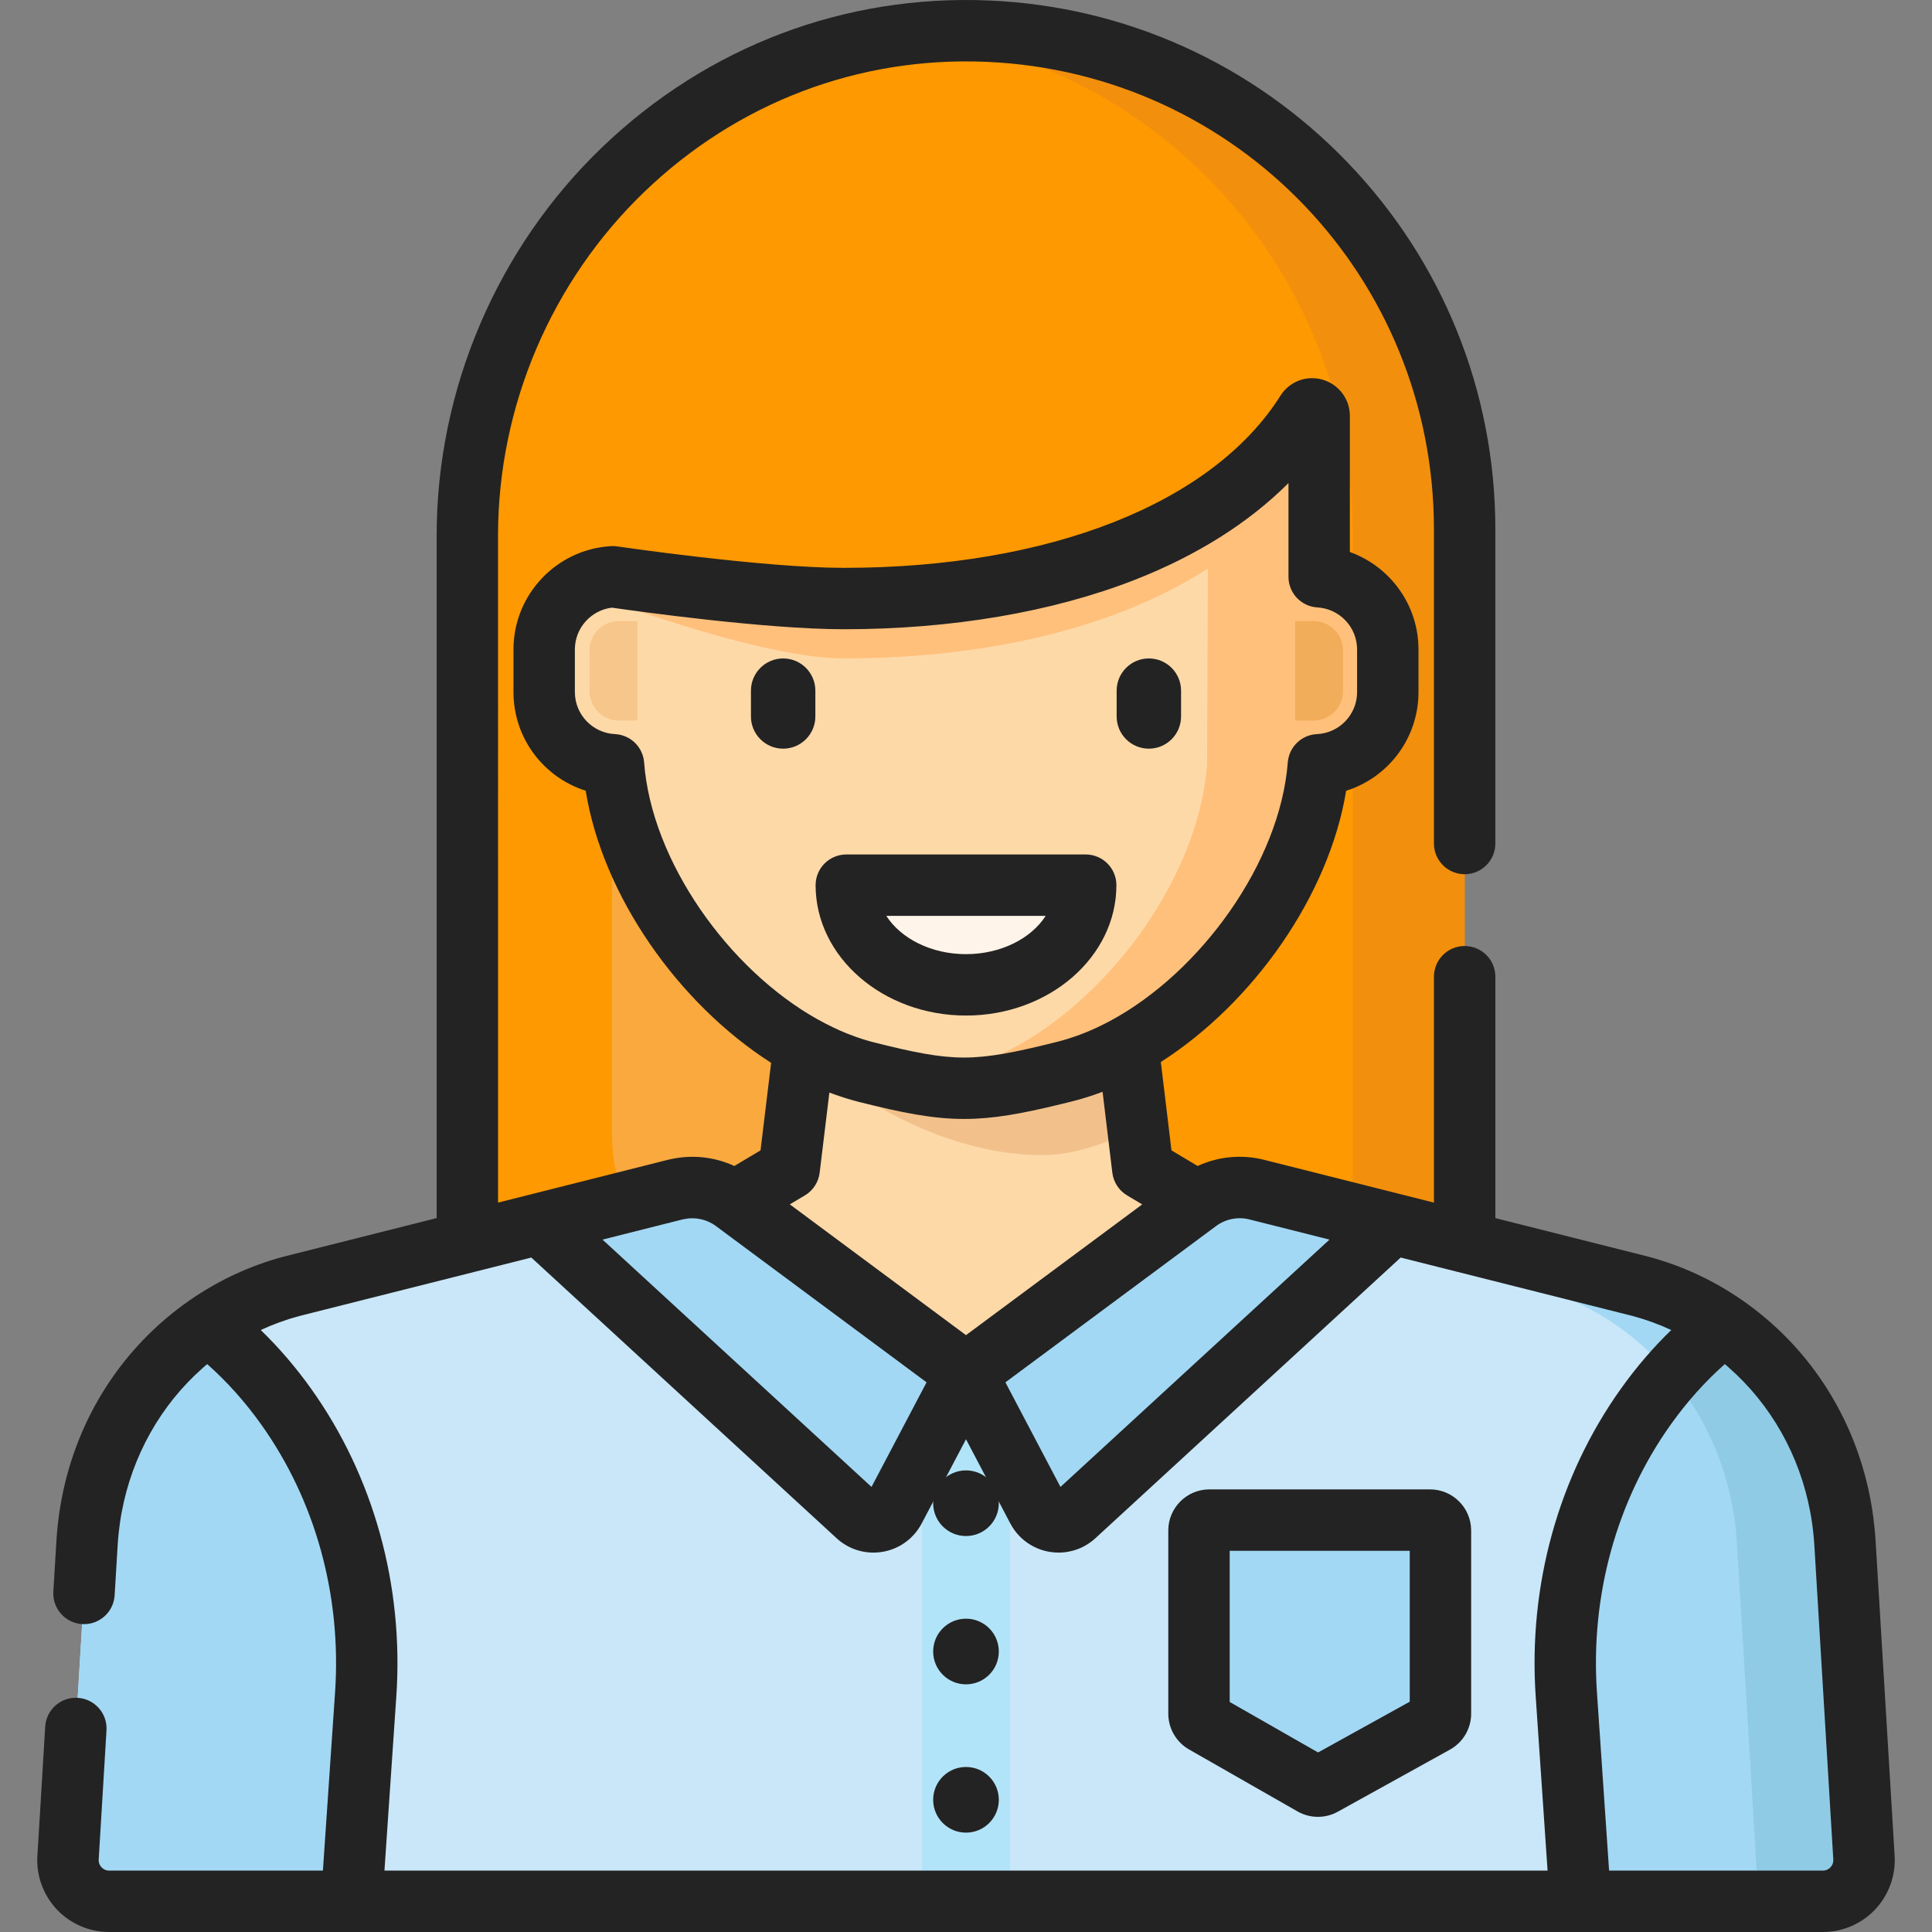 <?xml version="1.0" encoding="iso-8859-1"?>
<!-- Generator: Adobe Illustrator 19.0.0, SVG Export Plug-In . SVG Version: 6.00 Build 0)  -->
<svg xmlns="http://www.w3.org/2000/svg" xmlns:xlink="http://www.w3.org/1999/xlink" version="1.1" id="Layer_1" x="0px" y="0px" viewBox="0 0 512.001 512.001" style="enable-background:new 0 0 512.001 512.001;" xml:space="preserve">
<rect x="0" y="0" width="512.001" height="512.001" fill="#808080" stroke="none"/>
<path style="fill:#FE9901;" d="M261.76,8.259C186.34,5.024,123.855,66.41,123.855,141.899v194.589c0,0.063,0.051,0.113,0.113,0.113  h264.066c0.063,0,0.113-0.051,0.113-0.113V140.282C388.146,69.23,332.071,11.275,261.76,8.259z"/>
<path style="fill:#F28F0C;" d="M261.76,8.259c-6.958-0.298-13.803-0.043-20.502,0.719c65.944,7.424,117.2,63.376,117.2,131.304  v196.206c0,0.063-0.051,0.113-0.113,0.113h29.688c0.063,0,0.113-0.051,0.113-0.113V140.282  C388.146,69.23,332.071,11.275,261.76,8.259z"/>
<path style="fill:#FED9A8;" d="M298.932,277.238c-0.508,0.29-0.508,0.29-1.529,0.823c-4.982,2.625-10.109,4.645-15.277,5.928  l-1.026,0.255c-22.465,5.578-29.032,5.54-51.478-0.112c-5.615-1.413-11.174-3.714-16.556-6.7l-3.92,32.369l-35.428,21.144  l82.282,68.768v0.003l0.002-0.002l0.002,0.002v-0.003l82.282-68.769L302.857,309.8L298.932,277.238z"/>
<path style="fill:#F9A93E;" d="M209.145,309.8l3.92-32.369c-26.349-14.62-48.341-46.067-50.475-74.757  c-0.103-0.005-0.202-0.023-0.304-0.029h-0.085v98.574c0,11.457,4.58,21.839,12,29.434L209.145,309.8z"/>
<path style="fill:#C9E7F8;" d="M488.959,409.269c-1.803-32.654-23.499-60.137-54.174-68.369l-101.742-25.641  c-5.39-1.358-11.107-0.226-15.57,3.087l-61.472,45.609l-61.472-45.609c-4.465-3.313-10.18-4.445-15.57-3.087L77.216,340.9  c-30.675,8.232-52.371,35.715-54.174,68.369l-5.02,83.032c-0.379,6.27,4.604,11.563,10.885,11.563h226.025h1.067h1.067h226.025  c6.282,0,11.264-5.292,10.885-11.563L488.959,409.269z"/>
<path style="fill:#FED9A8;" d="M349.594,152.851v-42.652c0-1.832-2.399-2.544-3.377-0.995  c-20.436,32.36-67.632,49.417-122.599,49.417c-22.068,0-61.217-5.771-61.217-5.771c-10.14,0.592-18.187,8.979-18.187,19.268v11.278  c0,10.353,8.147,18.78,18.378,19.278c2.57,34.549,33.932,73.124,67.031,81.457c22.446,5.651,29.013,5.689,51.478,0.112l1.026-0.255  c33.153-8.231,64.579-46.726,67.261-81.313c10.238-0.489,18.394-8.92,18.394-19.279v-11.278  C367.78,161.831,359.734,153.443,349.594,152.851z"/>
<path style="fill:#FFC07B;" d="M349.594,152.851v-42.653c0-1.854-2.409-2.525-3.401-0.959c-6.327,10.001-15.217,18.535-26.096,25.56  v18.051l-0.207,49.825c-2.683,34.587-34.108,73.082-67.261,81.313l-1.026,0.255c-4.068,1.01-7.608,1.833-10.822,2.474  c14.309,2.881,22.066,2.058,40.32-2.474l1.026-0.255c33.153-8.231,64.579-46.726,67.261-81.313  c10.238-0.489,18.394-8.92,18.394-19.279v-11.278C367.78,161.831,359.734,153.443,349.594,152.851z"/>
<path style="fill:#F7C68B;" d="M164.026,190.952h4.894V164.59h-4.894c-4.313,0-7.809,3.496-7.809,7.809v10.744  C156.217,187.455,159.713,190.952,164.026,190.952z"/>
<path style="fill:#F2AD5A;" d="M348.114,190.952h-4.894V164.59h4.894c4.313,0,7.809,3.496,7.809,7.809v10.744  C355.922,187.455,352.427,190.952,348.114,190.952z"/>
<path style="fill:#F2C18B;" d="M226.486,283.239c-0.505-0.157-1.01-0.318-1.514-0.489c-0.325-0.111-0.651-0.226-0.975-0.342  c-0.441-0.157-0.883-0.32-1.323-0.488c-0.35-0.133-0.701-0.268-1.051-0.408c-0.418-0.167-0.833-0.342-1.249-0.517  c-0.356-0.151-0.713-0.297-1.067-0.455c-0.464-0.205-0.927-0.423-1.391-0.639c-0.571-0.267-1.138-0.541-1.705-0.823  c-0.43-0.214-0.859-0.426-1.286-0.649c-0.341-0.178-0.679-0.363-1.019-0.547c-0.28-0.151-0.562-0.296-0.842-0.451l-0.162,1.334  c36.397,32.135,68.064,27.066,68.064,27.066c8.668-1.279,15.373-4.22,20.496-7.586l-2.532-21.009c-0.508,0.29-0.508,0.29-1.53,0.823  c-2.097,1.104-4.221,2.095-6.361,2.975c-0.035,0.014-0.07,0.028-0.106,0.043c-0.643,0.264-1.289,0.516-1.935,0.758  c-0.133,0.05-0.267,0.1-0.4,0.149c-0.554,0.204-1.109,0.398-1.665,0.586c-0.182,0.062-0.364,0.125-0.547,0.184  c-0.53,0.174-1.061,0.336-1.593,0.495c-0.187,0.055-0.372,0.115-0.559,0.168c-0.704,0.202-1.408,0.394-2.113,0.569l-1.026,0.255  c-22.465,5.578-29.032,5.54-51.478-0.112c-0.779-0.196-1.558-0.413-2.334-0.643C227.02,283.409,226.753,283.322,226.486,283.239z"/>
<path style="fill:#FFC07B;" d="M223.595,158.66c-21.219,0-58.208-5.331-61.027-5.743v6.642c0,0,39.809,14.936,61.027,14.936  c58.256,0,107.783-19.16,125.976-55.39v-8.989c0-1.796-2.356-2.496-3.313-0.976C325.858,141.567,278.621,158.66,223.595,158.66z"/>
<path style="fill:#FFF4E9;" d="M256.001,260.994c17.52,0,31.722-11.826,31.722-26.414H224.28  C224.278,249.168,238.481,260.994,256.001,260.994z"/>
<g>
	<path style="fill:#A2D8F4;" d="M93.174,503.864l3.739-54.872c1.844-27.059-5.322-54.124-21.068-76.207   c-5.552-7.785-12.405-15.286-20.75-21.649c-18.577,12.811-30.725,34.062-32.054,58.133l-5.007,83.034   c-0.379,6.27,4.605,11.561,10.885,11.561H93.174z"/>
	<path style="fill:#A2D8F4;" d="M488.959,409.269c-1.329-24.071-13.477-45.321-32.054-58.133   c-8.345,6.363-15.198,13.864-20.75,21.649c-15.746,22.082-22.912,49.148-21.068,76.207l3.739,54.872h64.254   c6.281,0,11.263-5.292,10.885-11.561L488.959,409.269z"/>
</g>
<rect x="244.359" y="363.951" style="fill:#B2E4F9;" width="23.276" height="139.909"/>
<circle style="fill:#232323;" cx="255.998" cy="398.369" r="8.7"/>
<g>
	<path style="fill:#A2D8F4;" d="M256.001,363.956l18.945,35.996c1.926,3.661,6.798,4.504,9.843,1.704l84.134-77.354l-35.88-9.042   c-5.39-1.358-11.107-0.226-15.57,3.087L256.001,363.956z"/>
	<path style="fill:#A2D8F4;" d="M255.997,363.956l-18.945,35.996c-1.926,3.661-6.798,4.504-9.843,1.704l-84.134-77.354l35.88-9.042   c5.39-1.358,11.107-0.226,15.57,3.087L255.997,363.956z"/>
</g>
<path id="SVGCleanerId_0" style="fill:#A2D8F4;" d="M380.313,456.548l-29.717,16.455c-0.842,0.466-1.865,0.459-2.7-0.018  l-28.762-16.432c-0.858-0.49-1.387-1.403-1.387-2.391v-48.569c0-1.521,1.233-2.754,2.754-2.754h58.479  c1.521,0,2.754,1.233,2.754,2.754v48.545C381.733,455.14,381.19,456.063,380.313,456.548z"/>
<g>
	<path id="SVGCleanerId_0_1_" style="fill:#A2D8F4;" d="M380.313,456.548l-29.717,16.455c-0.842,0.466-1.865,0.459-2.7-0.018   l-28.762-16.432c-0.858-0.49-1.387-1.403-1.387-2.391v-48.569c0-1.521,1.233-2.754,2.754-2.754h58.479   c1.521,0,2.754,1.233,2.754,2.754v48.545C381.733,455.14,381.19,456.063,380.313,456.548z"/>
</g>
<g>
	<path style="fill:#A2D8F4;" d="M479.347,375.887c0.192,0.344,0.375,0.691,0.562,1.038   C479.722,376.579,479.539,376.231,479.347,375.887z"/>
	<path style="fill:#A2D8F4;" d="M476.919,371.854c0.127,0.196,0.256,0.392,0.381,0.589   C477.175,372.246,477.046,372.052,476.919,371.854z"/>
	<path style="fill:#A2D8F4;" d="M486.828,394.956c0.151,0.615,0.294,1.232,0.431,1.853   C487.123,396.189,486.979,395.571,486.828,394.956z"/>
	<path style="fill:#A2D8F4;" d="M487.445,397.681c0.151,0.728,0.292,1.46,0.422,2.197   C487.737,399.141,487.596,398.408,487.445,397.681z"/>
	<path style="fill:#A2D8F4;" d="M474.822,368.762c0.077,0.107,0.152,0.217,0.229,0.325   C474.974,368.978,474.899,368.869,474.822,368.762z"/>
	<path style="fill:#A2D8F4;" d="M485.19,389.224c0.187,0.568,0.366,1.14,0.539,1.714   C485.556,390.364,485.377,389.792,485.19,389.224z"/>
	<path style="fill:#A2D8F4;" d="M482.056,381.234c0.192,0.418,0.379,0.837,0.562,1.259   C482.434,382.071,482.247,381.651,482.056,381.234z"/>
	<path style="fill:#A2D8F4;" d="M484.295,386.663c0.191,0.519,0.379,1.039,0.559,1.562   C484.674,387.701,484.486,387.181,484.295,386.663z"/>
	<path style="fill:#A2D8F4;" d="M480.949,378.928c0.191,0.381,0.381,0.761,0.565,1.145   C481.33,379.689,481.139,379.308,480.949,378.928z"/>
	<path style="fill:#A2D8F4;" d="M483.08,383.557c0.303,0.724,0.597,1.452,0.878,2.187   C483.676,385.01,483.383,384.281,483.08,383.557z"/>
	<path style="fill:#A2D8F4;" d="M478.112,373.768c0.167,0.277,0.331,0.554,0.494,0.833   C478.443,374.322,478.279,374.044,478.112,373.768z"/>
	<path style="fill:#A2D8F4;" d="M485.968,391.72c0.235,0.808,0.457,1.623,0.667,2.442   C486.425,393.343,486.203,392.528,485.968,391.72z"/>
	<path style="fill:#A2D8F4;" d="M469.552,362.226c0.017,0.02,0.035,0.039,0.052,0.059   C469.586,362.265,469.569,362.246,469.552,362.226z"/>
	<path style="fill:#A2D8F4;" d="M468.029,360.596c0.055,0.057,0.111,0.115,0.166,0.172   C468.139,360.711,468.084,360.653,468.029,360.596z"/>
	<polygon style="fill:#A2D8F4;" points="456.905,351.136 456.905,351.136 456.909,351.139  "/>
	<path style="fill:#A2D8F4;" d="M488.756,406.539c0.081,0.907,0.153,1.816,0.204,2.73   C488.909,408.354,488.837,407.445,488.756,406.539z"/>
	<path style="fill:#A2D8F4;" d="M473.421,366.875c0.117,0.153,0.234,0.307,0.35,0.461   C473.655,367.182,473.538,367.028,473.421,366.875z"/>
	<path style="fill:#A2D8F4;" d="M487.949,400.312c0.15,0.873,0.282,1.753,0.402,2.637   C488.23,402.065,488.098,401.185,487.949,400.312z"/>
	<path style="fill:#A2D8F4;" d="M488.447,403.711c0.085,0.674,0.162,1.349,0.23,2.027   C488.609,405.059,488.532,404.383,488.447,403.711z"/>
</g>
<g>
	<path style="fill:#C9E7F8;" d="M475.051,369.087c0.643,0.907,1.266,1.83,1.869,2.767   C476.316,370.917,475.694,369.995,475.051,369.087z"/>
	<path style="fill:#C9E7F8;" d="M478.606,374.601c0.249,0.427,0.499,0.854,0.741,1.286   C479.105,375.455,478.856,375.028,478.606,374.601z"/>
	<path style="fill:#C9E7F8;" d="M469.604,362.285c1.333,1.476,2.604,3.009,3.817,4.591   C472.208,365.293,470.936,363.761,469.604,362.285z"/>
	<path style="fill:#C9E7F8;" d="M468.194,360.768c0.459,0.479,0.911,0.965,1.357,1.458   C469.106,361.734,468.653,361.249,468.194,360.768z"/>
	<path style="fill:#C9E7F8;" d="M477.3,372.444c0.277,0.437,0.546,0.88,0.812,1.323C477.845,373.324,477.576,372.881,477.3,372.444z   "/>
	<path style="fill:#C9E7F8;" d="M473.771,367.336c0.356,0.471,0.707,0.946,1.051,1.425   C474.478,368.281,474.126,367.808,473.771,367.336z"/>
	<path style="fill:#C9E7F8;" d="M482.618,382.493c0.155,0.355,0.312,0.707,0.462,1.064   C482.931,383.2,482.773,382.847,482.618,382.493z"/>
	<path style="fill:#C9E7F8;" d="M488.677,405.738c0.027,0.267,0.054,0.533,0.078,0.801   C488.731,406.271,488.704,406.005,488.677,405.738z"/>
	<path style="fill:#C9E7F8;" d="M468.029,360.596c-3.376-3.511-7.095-6.681-11.12-9.457   C460.932,353.914,464.653,357.085,468.029,360.596z"/>
	<path style="fill:#C9E7F8;" d="M488.35,402.948c0.035,0.253,0.064,0.508,0.097,0.761   C488.415,403.457,488.385,403.202,488.35,402.948z"/>
</g>
<path style="fill:#A2D8F4;" d="M456.905,351.136c-6.623-4.568-14.057-8.073-22.12-10.236l-101.742-25.641  c-5.39-1.358-11.107-0.226-15.57,3.087l-0.208,0.155l88.878,22.399c14.671,3.936,27.279,12.286,36.648,23.489  C446.93,359.661,451.615,355.169,456.905,351.136z"/>
<g>
	<polygon style="fill:#C9E7F8;" points="488.959,409.269 494.663,503.864 494.677,503.864  "/>
	<path style="fill:#C9E7F8;" d="M487.867,399.876c0.026,0.145,0.055,0.29,0.08,0.435   C487.923,400.166,487.893,400.021,487.867,399.876z"/>
	<path style="fill:#C9E7F8;" d="M485.729,390.938c0.079,0.26,0.162,0.52,0.239,0.781   C485.892,391.457,485.808,391.199,485.729,390.938z"/>
	<path style="fill:#C9E7F8;" d="M483.957,385.744c0.116,0.304,0.226,0.612,0.338,0.918   C484.182,386.356,484.074,386.049,483.957,385.744z"/>
	<path style="fill:#C9E7F8;" d="M481.514,380.073c0.184,0.385,0.364,0.772,0.542,1.161   C481.878,380.845,481.697,380.458,481.514,380.073z"/>
	<path style="fill:#C9E7F8;" d="M484.854,388.225c0.114,0.332,0.226,0.665,0.336,0.999   C485.08,388.89,484.968,388.557,484.854,388.225z"/>
	<path style="fill:#C9E7F8;" d="M479.909,376.925c0.356,0.662,0.703,1.329,1.039,2.002   C480.611,378.254,480.264,377.587,479.909,376.925z"/>
	<path style="fill:#C9E7F8;" d="M487.259,396.81c0.064,0.29,0.127,0.58,0.187,0.871C487.386,397.389,487.323,397.099,487.259,396.81   z"/>
	<path style="fill:#C9E7F8;" d="M486.635,394.162c0.067,0.264,0.129,0.53,0.194,0.795   C486.764,394.691,486.702,394.425,486.635,394.162z"/>
</g>
<path style="fill:#8FCBE5;" d="M488.959,409.269c-0.051-0.914-0.121-1.823-0.204-2.73c-0.024-0.268-0.052-0.534-0.078-0.801  c-0.068-0.678-0.145-1.355-0.23-2.027c-0.033-0.254-0.062-0.509-0.097-0.761c-0.12-0.883-0.253-1.763-0.402-2.637  c-0.025-0.146-0.054-0.29-0.08-0.435c-0.13-0.735-0.271-1.468-0.422-2.197c-0.06-0.291-0.124-0.581-0.187-0.871  c-0.136-0.62-0.28-1.238-0.431-1.853c-0.065-0.265-0.127-0.532-0.194-0.795c-0.209-0.819-0.432-1.634-0.667-2.442  c-0.076-0.261-0.159-0.521-0.239-0.781c-0.174-0.574-0.353-1.145-0.539-1.714c-0.11-0.334-0.221-0.667-0.336-0.999  c-0.18-0.524-0.368-1.044-0.559-1.562c-0.113-0.306-0.221-0.614-0.338-0.918c-0.281-0.734-0.575-1.463-0.878-2.187  c-0.15-0.357-0.307-0.71-0.462-1.064c-0.184-0.422-0.371-0.842-0.562-1.259c-0.178-0.388-0.358-0.776-0.542-1.161  c-0.184-0.384-0.374-0.765-0.565-1.145c-0.337-0.674-0.683-1.341-1.039-2.002c-0.187-0.346-0.371-0.694-0.562-1.038  c-0.242-0.432-0.49-0.859-0.741-1.286c-0.163-0.279-0.328-0.556-0.494-0.833c-0.267-0.444-0.537-0.886-0.812-1.323  c-0.125-0.197-0.254-0.393-0.381-0.589c-0.603-0.937-1.226-1.86-1.869-2.767c-0.077-0.108-0.151-0.218-0.229-0.325  c-0.345-0.481-0.696-0.955-1.051-1.425c-0.437-0.58-0.886-1.15-1.318-1.737c-0.861-1.169-1.855-2.229-2.836-3.3  c-0.023-0.024-0.044-0.05-0.066-0.074c-0.446-0.492-0.898-0.977-1.357-1.458c-0.055-0.058-0.111-0.115-0.166-0.172  c-3.376-3.509-7.096-6.682-11.12-9.457c-0.001-0.001-0.002-0.002-0.004-0.002c-5.289,4.033-9.974,8.524-14.113,13.253  c10.22,12.222,16.585,27.843,17.525,44.879l5.719,94.596h17.046c6.281,0,11.263-5.292,10.885-11.561L488.959,409.269z"/>
<g>
	<path style="fill:#232323;" d="M207.542,174.496c-4.713,0-8.535,3.822-8.535,8.535v6.839c0,4.713,3.822,8.535,8.535,8.535   c4.713,0,8.535-3.82,8.535-8.535v-6.839C216.077,178.316,212.255,174.496,207.542,174.496z"/>
	<path style="fill:#232323;" d="M304.459,198.405c4.713,0,8.535-3.82,8.535-8.535v-6.839c0-4.713-3.822-8.535-8.535-8.535   c-4.713,0-8.535,3.822-8.535,8.535v6.839C295.924,194.583,299.746,198.405,304.459,198.405z"/>
	<circle style="fill:#232323;" cx="255.998" cy="437.669" r="8.7"/>
	<circle style="fill:#232323;" cx="255.998" cy="476.969" r="8.7"/>
	<path style="fill:#232323;" d="M378.979,394.704H320.5c-6.004,0-10.889,4.885-10.889,10.89v48.569c0,3.897,2.102,7.52,5.488,9.456   l28.763,16.433c1.642,0.937,3.509,1.433,5.401,1.433c1.841,0,3.666-0.472,5.274-1.363l29.714-16.453   c3.466-1.917,5.619-5.568,5.619-9.528v-48.545C389.869,399.59,384.983,394.704,378.979,394.704z M373.598,450.967l-24.295,13.453   l-23.421-13.38v-40.065h47.715V450.967z"/>
	<path style="fill:#232323;" d="M502.099,491.811l-5.006-82.784l-0.012-0.206c-0.056-1.029-0.138-2.052-0.229-3.073   c-0.022-0.235-0.046-0.471-0.068-0.706c-0.091-0.932-0.196-1.86-0.317-2.783c-0.01-0.072-0.017-0.144-0.027-0.216   c-2.752-20.73-12.751-39.266-28.273-52.493c-0.125-0.107-0.251-0.215-0.377-0.321c-0.591-0.498-1.191-0.988-1.798-1.471   c-0.304-0.242-0.61-0.483-0.917-0.721c-0.554-0.427-1.113-0.852-1.68-1.266c-0.463-0.34-0.934-0.669-1.405-0.999   c-0.157-0.11-0.31-0.225-0.468-0.333c-0.023-0.016-0.049-0.026-0.073-0.042c-7.36-5.067-15.614-8.954-24.556-11.354   c-0.04-0.011-0.08-0.022-0.12-0.031l-40.491-10.204V258.84c0-4.493-3.641-8.136-8.136-8.136s-8.136,3.643-8.136,8.136v59.867   l-9.099-2.293h-0.001l-35.881-9.042c-5.973-1.506-12.169-0.896-17.643,1.627l-6.933-4.137l-2.822-23.421   c24.475-15.65,44.562-44.078,49.107-71.875c11.173-3.513,19.176-13.925,19.176-26.169v-11.278c0-11.83-7.544-22.013-18.187-25.83   v-36.09c0-5.503-4.485-9.98-9.998-9.98c-3.421,0-6.559,1.736-8.393,4.641c-18.044,28.57-61.304,45.626-115.722,45.626   c-21.211,0-59.644-5.628-60.03-5.684c-0.551-0.081-1.11-0.104-1.661-0.073c-14.494,0.847-25.848,12.878-25.848,27.39v11.278   c0,12.227,7.986,22.633,19.14,26.157c4.477,27.867,24.597,56.425,49.141,72.107l-2.809,23.197l-6.936,4.139   c0.001,0,0.001,0.001,0.002,0.001c-5.252-2.42-11.165-3.071-16.912-1.792c-0.246,0.054-0.494,0.102-0.739,0.164l-35.879,9.042   c-0.004,0.001-0.008,0.003-0.012,0.004l-9.085,2.29V141.899c0-34.26,14.186-67.502,38.923-91.2   c24.606-23.573,56.736-35.765,90.5-34.311c66.505,2.853,118.6,57.274,118.6,123.895v83.258c0,4.493,3.641,8.136,8.136,8.136   s8.136-3.643,8.136-8.136v-83.258c0-36.406-13.885-70.911-39.095-97.161C332.05,16.95,298.284,1.682,262.108,0.131   c-38.237-1.64-74.611,12.147-102.452,38.818c-27.922,26.752-43.937,64.275-43.937,102.949v180.908l-40.491,10.204   c-0.04,0.01-0.08,0.021-0.12,0.031c-8.943,2.399-17.197,6.287-24.556,11.354c-0.023,0.016-0.049,0.026-0.073,0.042   c-0.158,0.108-0.311,0.223-0.468,0.333c-0.471,0.33-0.942,0.66-1.405,0.999c-0.567,0.414-1.125,0.839-1.68,1.266   c-0.307,0.238-0.612,0.478-0.916,0.72c-0.609,0.484-1.209,0.974-1.802,1.473c-0.125,0.105-0.248,0.212-0.373,0.318   c-16.301,13.889-26.509,33.632-28.629,55.593c-0.017,0.177-0.035,0.353-0.051,0.529c-0.093,1.032-0.176,2.068-0.233,3.108   l-0.785,13.017c-0.27,4.485,3.146,8.339,7.631,8.611c4.486,0.274,8.339-3.146,8.611-7.631l0.788-13.057l0,0   c0-0.003,0-0.005,0-0.008c0.059-1.061,0.149-2.114,0.253-3.163c0.04-0.397,0.088-0.791,0.135-1.186   c0.073-0.624,0.154-1.244,0.243-1.862c0.074-0.514,0.149-1.027,0.234-1.537c0.065-0.393,0.141-0.781,0.213-1.17   c2.798-15.117,10.444-28.496,21.396-38.187c0.308-0.271,0.61-0.548,0.923-0.814c0.113-0.097,0.231-0.188,0.345-0.284   c5.218,4.613,10.018,9.976,14.315,16.002c14.366,20.149,21.317,45.339,19.574,70.931l-3.223,47.29H28.92   c-1.04,0-1.71-0.546-2.015-0.871s-0.81-1.026-0.747-2.064l2.064-34.239c0.27-4.485-3.146-8.341-7.631-8.611   c-4.489-0.272-8.339,3.146-8.611,7.631L9.93,491.559c-0.008,0.085-0.023,0.167-0.028,0.253c-0.316,5.218,1.559,10.394,5.142,14.2   s8.636,5.989,13.863,5.989h454.187c5.227,0,10.281-2.184,13.863-5.989C500.541,502.204,502.415,497.028,502.099,491.811z    M322.32,324.881c2.466-1.83,5.752-2.484,8.735-1.732l21.272,5.361l-71.292,65.545l-14.589-27.719L322.32,324.881z    M170.703,202.071c-0.305-4.096-3.615-7.323-7.718-7.523c-5.964-0.291-10.637-5.188-10.637-11.152v-11.278   c0-5.666,4.255-10.402,9.813-11.082c6.284,0.904,40.712,5.72,61.456,5.72c28.568,0,55.267-4.542,77.215-13.133   c16.384-6.414,30.148-15.12,40.627-25.607v24.835c0,4.309,3.359,7.87,7.661,8.121c5.902,0.345,10.525,5.241,10.525,11.147v11.278   c0,5.968-4.677,10.867-10.647,11.152c-4.095,0.196-7.405,3.409-7.722,7.498c-2.049,26.427-22.983,55.591-47.165,68.556   c-0.128,0.067-0.287,0.15-0.5,0.261c-0.183,0.097-0.367,0.185-0.55,0.28c-0.454,0.234-0.909,0.466-1.366,0.689   c-0.361,0.176-0.721,0.346-1.081,0.514c-0.561,0.26-1.123,0.513-1.686,0.756c-0.335,0.144-0.669,0.283-1.003,0.421   c-0.589,0.242-1.179,0.474-1.77,0.694c-0.242,0.09-0.484,0.182-0.725,0.269c-0.752,0.27-1.505,0.523-2.257,0.758   c-0.191,0.06-0.381,0.115-0.571,0.172c-0.793,0.238-1.587,0.463-2.381,0.662c-0.018,0.004-0.037,0.011-0.056,0.015l-1.023,0.255   c-9.987,2.48-17.057,3.915-23.64,3.915c-6.66,0-13.535-1.413-23.891-4.021c-0.79-0.199-1.578-0.427-2.367-0.666   c-0.271-0.082-0.543-0.166-0.816-0.254c-0.526-0.168-1.051-0.35-1.576-0.535c-0.714-0.253-1.429-0.52-2.147-0.806   c-0.143-0.056-0.285-0.112-0.428-0.169c-2.406-0.982-4.831-2.148-7.261-3.496c-0.068-0.038-0.141-0.064-0.21-0.1   C193.02,256.952,172.643,228.149,170.703,202.071z M209.304,319.179l4.01-2.394c2.162-1.29,3.605-3.508,3.907-6.008l2.573-21.24   c0.384,0.146,0.767,0.281,1.15,0.42c0.162,0.059,0.322,0.119,0.484,0.177c0.924,0.328,1.847,0.632,2.768,0.918   c0.192,0.06,0.384,0.115,0.576,0.174c0.956,0.286,1.91,0.558,2.863,0.797c11.354,2.858,19.552,4.514,27.865,4.514c0,0,0,0,0.001,0   c7.73,0,15.337-1.417,25.496-3.888c0.067-0.016,0.137-0.034,0.204-0.05c0.611-0.149,1.228-0.3,1.858-0.457l1.027-0.255   c0.01-0.002,0.018-0.005,0.028-0.008c0.955-0.238,1.911-0.505,2.87-0.789c0.177-0.053,0.355-0.104,0.531-0.158   c1.559-0.474,3.121-1.001,4.681-1.593l2.583,21.438c0.302,2.501,1.744,4.722,3.908,6.013l4.01,2.394l-46.697,34.646l-46.666-34.643   L209.304,319.179z M180.947,323.148c0.102-0.026,0.204-0.037,0.306-0.06c2.901-0.632,6.043,0.025,8.424,1.792l55.875,41.454   l-14.59,27.719l-71.29-65.545L180.947,323.148z M101.883,495.729l3.147-46.184c2-29.339-6.012-58.277-22.559-81.484   c-4.071-5.709-8.544-10.922-13.37-15.588c3.244-1.503,6.639-2.75,10.169-3.701l61.534-15.507l80.899,74.38   c2.673,2.457,6.14,3.811,9.762,3.811c5.382,0,10.282-2.956,12.787-7.715l11.748-22.321l11.748,22.321   c2.505,4.758,7.404,7.714,12.787,7.714c3.622,0,7.089-1.354,9.762-3.811l80.901-74.38l61.537,15.508   c3.531,0.95,6.925,2.198,10.169,3.701c-4.826,4.665-9.299,9.879-13.37,15.588c-16.548,23.207-24.56,52.144-22.559,81.483   l3.147,46.185L101.883,495.729L101.883,495.729z M485.097,494.858c-0.306,0.325-0.975,0.871-2.015,0.871h-56.655l-3.223-47.29   c-1.743-25.592,5.208-50.782,19.574-70.931c4.298-6.027,9.097-11.389,14.314-16.002c0.124,0.104,0.251,0.203,0.374,0.307   c0.242,0.205,0.475,0.42,0.714,0.629c11.062,9.717,18.783,23.188,21.59,38.429c0.067,0.369,0.139,0.734,0.201,1.105   c0.087,0.52,0.163,1.041,0.239,1.565c0.088,0.613,0.168,1.227,0.24,1.844c0.047,0.399,0.095,0.799,0.136,1.201   c0.104,1.045,0.193,2.094,0.252,3.15c0,0.008,0.001,0.015,0.002,0.023l0.038,0.619l4.97,82.414   C485.907,493.832,485.403,494.532,485.097,494.858z"/>
	<path style="fill:#232323;" d="M256.001,269.13c21.977,0,39.856-15.499,39.856-34.55c0-4.493-3.641-8.136-8.135-8.136H224.28   c-4.494,0-8.136,3.643-8.136,8.136C216.144,253.631,234.024,269.13,256.001,269.13z M277.119,242.716   c-3.868,6.007-11.882,10.143-21.119,10.143c-9.237,0-17.249-4.136-21.119-10.143H277.119z"/>
</g>
<g>
</g>
<g>
</g>
<g>
</g>
<g>
</g>
<g>
</g>
<g>
</g>
<g>
</g>
<g>
</g>
<g>
</g>
<g>
</g>
<g>
</g>
<g>
</g>
<g>
</g>
<g>
</g>
<g>
</g>
</svg>

